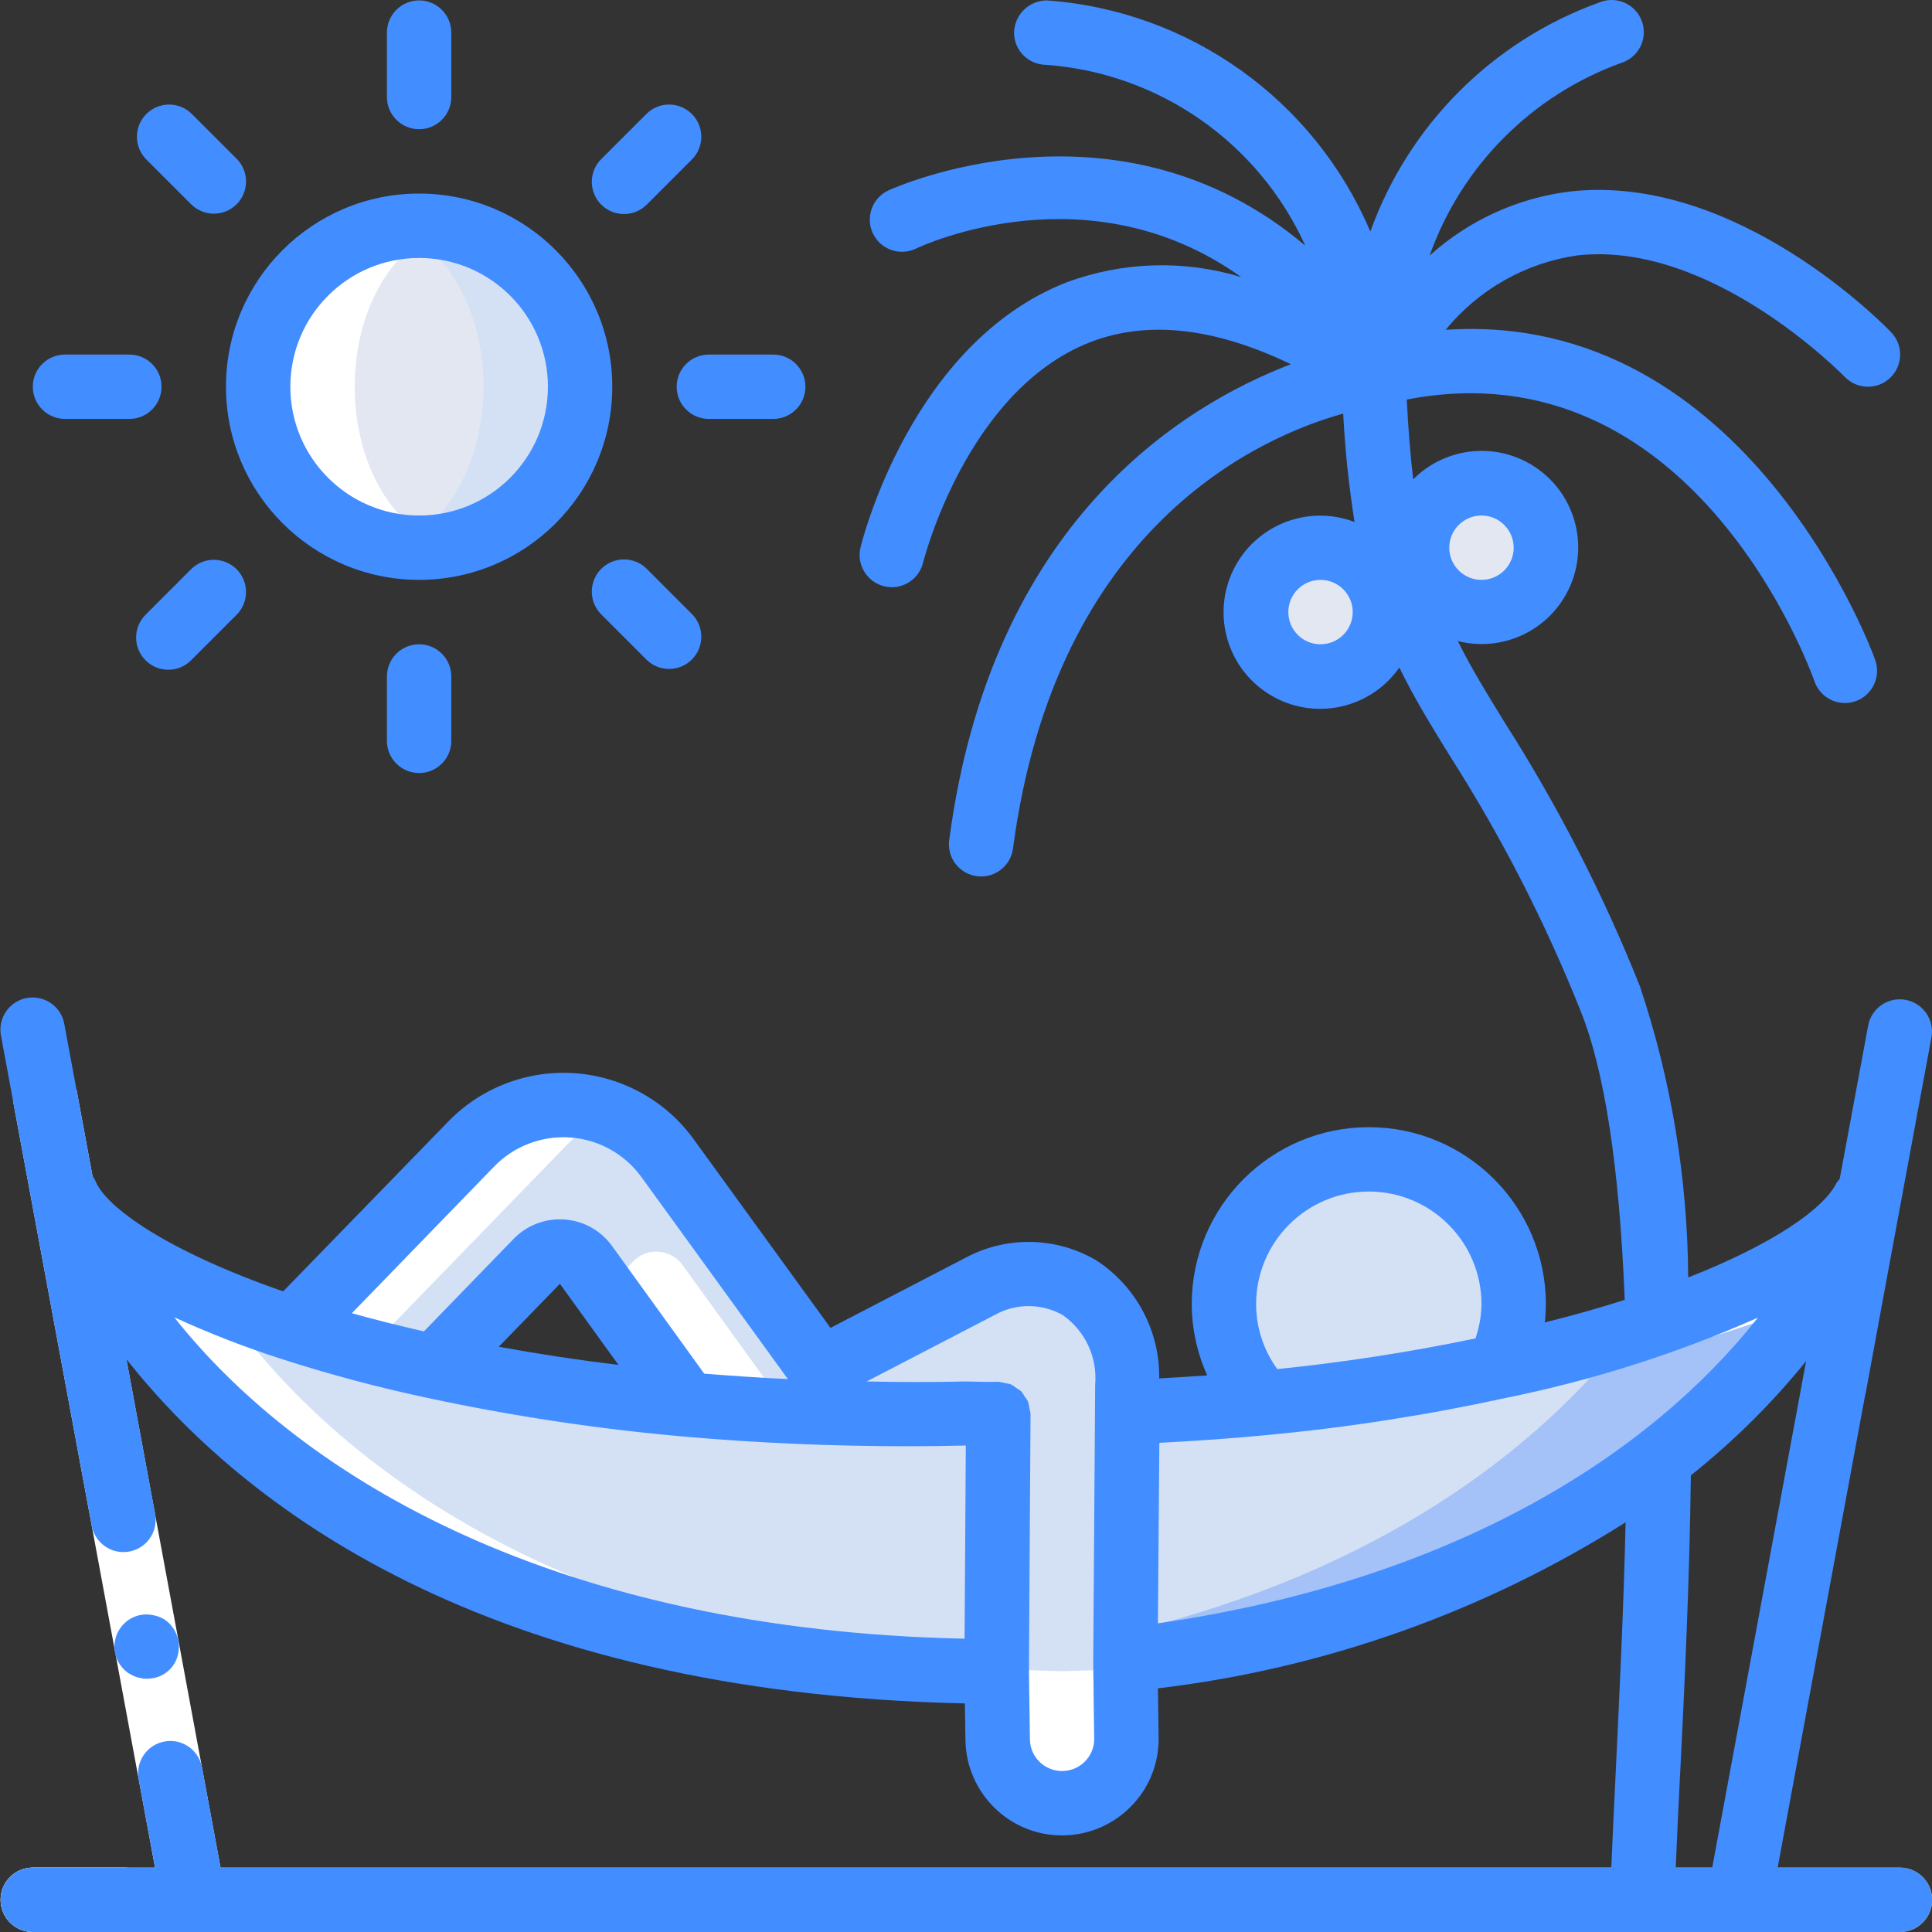 <svg width="42" height="42" viewBox="0 0 42 42" fill="none" xmlns="http://www.w3.org/2000/svg">
<rect x="0" y="0" width="42" height="42" fill="#333333" stroke="none"/>
<g clip-path="url(#clip0_210_1049)">
<path d="M30.107 13.306C30.107 14.079 29.48 14.706 28.707 14.706C27.934 14.706 27.307 14.079 27.307 13.306C27.307 12.533 27.934 11.907 28.707 11.907C29.48 11.907 30.107 12.533 30.107 13.306Z" fill="#E3E7F2"/>
<path d="M33.606 11.907C33.606 12.68 32.979 13.306 32.206 13.306C31.433 13.306 30.806 12.68 30.806 11.907C30.806 11.134 31.433 10.507 32.206 10.507C32.979 10.507 33.606 11.134 33.606 11.907Z" fill="#E3E7F2"/>
<path d="M12.61 8.407C12.61 10.34 11.044 11.907 9.111 11.907C7.178 11.907 5.612 10.34 5.612 8.407C5.612 6.475 7.178 4.908 9.111 4.908C11.044 4.908 12.61 6.475 12.61 8.407Z" fill="#D4E1F4"/>
<path d="M10.511 8.407C10.511 6.475 9.414 4.908 8.061 4.908C6.708 4.908 5.612 6.475 5.612 8.407C5.612 10.34 6.708 11.907 8.061 11.907C9.414 11.907 10.511 10.34 10.511 8.407Z" fill="#E3E7F2"/>
<path d="M40.555 26.023C39.177 29.557 34.6 34.904 24.466 36.1L24.473 35.492L24.508 30.802V30.697C25.529 30.655 26.517 30.593 27.461 30.502C29.188 30.34 30.904 30.074 32.598 29.704C33.62 29.48 34.558 29.235 35.404 28.969C38.253 28.073 40.079 26.988 40.555 26.023Z" fill="#A4C2F7"/>
<path d="M35.404 28.969C33.431 31.509 29.98 34.169 24.473 35.492L24.508 30.802V30.697C25.529 30.655 26.516 30.593 27.461 30.502C29.188 30.34 30.903 30.073 32.598 29.703C33.62 29.48 34.557 29.235 35.404 28.969Z" fill="#D4E1F4"/>
<path d="M21.701 30.74L21.666 36.31L21.008 36.331C8.313 36.072 2.875 29.816 1.413 25.903C1.769 26.862 3.54 27.968 6.347 28.885C7.365 29.213 8.4 29.489 9.447 29.711C11.257 30.099 13.09 30.375 14.934 30.537C15.857 30.62 16.816 30.677 17.803 30.711H17.81C18.846 30.746 19.91 30.76 21.008 30.733C21.239 30.74 21.47 30.74 21.701 30.74Z" fill="#D4E1F4"/>
<path d="M32.906 28.353C32.908 28.821 32.803 29.283 32.598 29.704C30.903 30.074 29.188 30.34 27.461 30.502C26.91 29.922 26.604 29.152 26.607 28.353C26.607 26.614 28.017 25.204 29.756 25.204C31.496 25.204 32.906 26.614 32.906 28.353Z" fill="#D4E1F4"/>
<path d="M17.838 29.767L17.81 30.711H17.803C16.816 30.677 15.857 30.62 14.934 30.537L12.736 27.499C12.615 27.331 12.425 27.226 12.219 27.21C12.012 27.196 11.809 27.273 11.665 27.422L9.447 29.711C8.4 29.489 7.365 29.213 6.346 28.885L10.238 24.875C10.813 24.279 11.622 23.969 12.448 24.029C13.273 24.088 14.03 24.511 14.514 25.183L17.838 29.767Z" fill="#D4E1F4"/>
<path d="M24.508 30.103V30.802L24.466 36.1L24.486 37.78C24.498 38.553 23.881 39.189 23.108 39.201C22.335 39.212 21.699 38.595 21.687 37.822L21.666 36.31L21.701 30.74C21.47 30.74 21.239 30.74 21.008 30.733C19.91 30.76 18.846 30.746 17.81 30.711L17.838 29.767L21.316 27.961C22.702 27.24 24.508 28.003 24.508 30.103Z" fill="#D4E1F4"/>
<path d="M41.304 42H0.713C0.326 42 0.013 41.687 0.013 41.3C0.013 40.914 0.326 40.6 0.713 40.6H41.304C41.69 40.6 42.004 40.914 42.004 41.3C42.004 41.687 41.69 42 41.304 42Z" fill="#F3D55B"/>
<path d="M14.836 27.499C14.714 27.331 14.525 27.226 14.318 27.21C14.111 27.196 13.909 27.273 13.765 27.422L13.144 28.063L14.741 30.269C15.479 30.372 16.24 30.464 17.033 30.537L14.836 27.499Z" fill="white"/>
<path d="M8.061 11.907C8.207 11.904 8.353 11.883 8.494 11.844C8.901 11.928 9.321 11.928 9.728 11.844C8.583 11.552 7.711 10.128 7.711 8.407C7.711 6.686 8.583 5.263 9.728 4.97C9.321 4.887 8.901 4.887 8.494 4.97C8.353 4.932 8.207 4.911 8.061 4.908C6.708 4.908 5.612 6.475 5.612 8.407C5.612 10.34 6.708 11.907 8.061 11.907Z" fill="white"/>
<path d="M21.008 36.331L21.666 36.31L21.687 37.822C21.695 38.401 22.06 38.915 22.604 39.113C23.147 39.312 23.757 39.154 24.137 38.717C23.918 38.469 23.794 38.152 23.787 37.822L23.766 36.31L23.108 36.331C12.801 36.121 7.278 31.958 4.782 28.305C2.892 27.524 1.697 26.668 1.413 25.903C2.875 29.816 8.313 36.072 21.008 36.331Z" fill="white"/>
<path d="M34.907 29.111C34.859 29.315 34.788 29.514 34.697 29.704C35.719 29.48 36.657 29.235 37.504 28.969C38.167 28.759 38.769 28.541 39.317 28.315C39.815 27.6 40.23 26.831 40.555 26.023C40.079 26.988 38.253 28.073 35.404 28.969C35.247 29.019 35.071 29.064 34.907 29.111Z" fill="white"/>
<path d="M8.446 28.885L12.337 24.875C12.606 24.599 12.929 24.383 13.286 24.239C12.236 23.808 11.028 24.059 10.238 24.875L6.902 28.313C7.377 28.509 7.885 28.703 8.446 28.885Z" fill="white"/>
<path d="M2.812 42C2.426 42 2.113 41.687 2.113 41.3C2.113 40.914 2.426 40.6 2.812 40.6H0.713C0.326 40.6 0.013 40.914 0.013 41.3C0.013 41.687 0.326 42 0.713 42H2.812Z" fill="white"/>
<path d="M3.524 41.428L1.867 32.481L0.284 23.931L1.661 23.677L3.243 32.227L4.9 41.173L3.524 41.428Z" fill="white"/>
<path d="M41.304 40.6H38.645L40.551 30.305C40.551 30.301 40.555 30.297 40.557 30.292L41.004 27.864L41.991 22.534C42.051 22.159 41.8 21.805 41.427 21.736C41.053 21.666 40.693 21.908 40.615 22.28L39.995 25.621L39.981 25.644C39.961 25.666 39.943 25.689 39.925 25.714C39.649 26.274 38.564 27.039 36.7 27.771C36.687 25.619 36.333 23.483 35.651 21.442C34.854 19.445 33.871 17.526 32.715 15.713C32.32 15.072 31.979 14.518 31.692 13.936C32.676 14.187 33.699 13.696 34.12 12.771C34.541 11.846 34.24 10.753 33.404 10.175C32.569 9.597 31.439 9.7 30.722 10.42C30.661 9.908 30.615 9.335 30.582 8.686C36.778 7.491 39.338 14.508 39.447 14.816C39.546 15.096 39.811 15.283 40.107 15.283C40.186 15.283 40.265 15.269 40.34 15.243C40.703 15.114 40.894 14.716 40.767 14.352C40.744 14.269 38.006 6.728 31.428 7.17C32.146 6.29 33.168 5.713 34.292 5.552C37.215 5.226 40.069 8.161 40.101 8.19C40.368 8.47 40.811 8.481 41.09 8.214C41.37 7.948 41.381 7.505 41.114 7.225C40.979 7.085 37.76 3.766 34.148 4.161C33.005 4.297 31.933 4.785 31.078 5.557C31.772 3.604 33.305 2.065 35.255 1.364C35.498 1.283 35.678 1.076 35.724 0.824C35.769 0.572 35.673 0.315 35.473 0.154C35.274 -0.006 35.002 -0.045 34.766 0.054C32.447 0.89 30.623 2.716 29.79 5.035C28.576 2.173 25.86 0.231 22.758 0.009C22.376 0.01 22.062 0.311 22.045 0.692C22.04 0.878 22.11 1.058 22.238 1.192C22.366 1.327 22.543 1.405 22.729 1.409C25.189 1.584 27.356 3.092 28.375 5.339C24.263 1.865 19.366 4.114 19.309 4.142C18.959 4.308 18.811 4.725 18.976 5.074C19.142 5.423 19.56 5.572 19.909 5.406C20.095 5.317 23.688 3.669 26.982 6.023C25.734 5.644 24.396 5.686 23.174 6.143C19.828 7.461 18.752 11.718 18.707 11.899C18.663 12.079 18.692 12.27 18.789 12.428C18.885 12.587 19.041 12.701 19.221 12.745C19.276 12.758 19.332 12.765 19.388 12.765C19.711 12.765 19.991 12.544 20.067 12.231C20.076 12.194 21.008 8.501 23.687 7.444C24.936 6.954 26.405 7.119 28.063 7.918C25.679 8.828 21.55 11.373 20.637 18.246C20.598 18.497 20.697 18.749 20.897 18.905C21.097 19.061 21.366 19.097 21.6 18.999C21.834 18.9 21.996 18.683 22.024 18.43C22.955 11.425 27.403 9.491 29.2 8.991C29.24 9.78 29.323 10.567 29.447 11.348C28.426 10.958 27.277 11.418 26.805 12.403C26.333 13.39 26.697 14.573 27.641 15.123C28.585 15.674 29.794 15.408 30.42 14.512C30.74 15.168 31.111 15.772 31.528 16.448C32.642 18.195 33.589 20.043 34.357 21.967C34.884 23.269 35.206 25.391 35.32 28.258C34.787 28.428 34.207 28.594 33.584 28.748C33.598 28.617 33.605 28.485 33.606 28.353C33.606 26.227 31.883 24.504 29.757 24.504C27.631 24.504 25.907 26.227 25.907 28.353C25.91 28.886 26.024 29.413 26.244 29.9C25.906 29.923 25.56 29.946 25.2 29.965C25.215 28.929 24.697 27.959 23.828 27.396C22.957 26.886 21.884 26.865 20.994 27.34L18.054 28.867L15.085 24.773C14.48 23.933 13.534 23.406 12.502 23.331C11.47 23.257 10.458 23.643 9.739 24.387L6.156 28.073C3.643 27.2 2.287 26.243 2.068 25.656C2.052 25.624 2.032 25.592 2.01 25.563L1.66 23.673L1.4 22.273C1.36 22.023 1.187 21.813 0.948 21.727C0.71 21.64 0.442 21.689 0.25 21.856C0.059 22.022 -0.028 22.279 0.024 22.528L0.283 23.928L1.994 33.166C2.039 33.412 2.212 33.615 2.448 33.7C2.683 33.784 2.946 33.736 3.137 33.574C3.328 33.412 3.417 33.161 3.372 32.914L2.749 29.549C5.254 32.717 10.502 36.801 20.976 37.031L20.988 37.837C20.998 38.392 21.228 38.92 21.626 39.306C22.015 39.687 22.538 39.9 23.082 39.9H23.121C23.678 39.891 24.209 39.661 24.596 39.26C24.985 38.863 25.197 38.326 25.187 37.771L25.173 36.703C28.789 36.273 32.262 35.04 35.339 33.094C35.295 35.049 35.199 36.934 35.125 38.507C35.086 39.292 35.055 39.996 35.028 40.599H4.794L4.391 38.42C4.32 38.039 3.955 37.788 3.575 37.859C3.195 37.929 2.944 38.294 3.014 38.674L3.372 40.6H0.713C0.326 40.6 0.013 40.914 0.013 41.3C0.013 41.687 0.326 42 0.713 42H41.304C41.691 42 42.004 41.687 42.004 41.3C42.004 40.914 41.691 40.6 41.304 40.6ZM32.206 11.207C32.593 11.207 32.906 11.52 32.906 11.907C32.906 12.293 32.593 12.606 32.206 12.606C31.82 12.606 31.506 12.293 31.506 11.907C31.506 11.52 31.82 11.207 32.206 11.207ZM28.707 14.006C28.32 14.006 28.007 13.693 28.007 13.306C28.007 12.92 28.32 12.606 28.707 12.606C29.093 12.606 29.407 12.92 29.407 13.306C29.407 13.693 29.093 14.006 28.707 14.006ZM25.172 35.29L25.203 31.366C26.033 31.323 26.801 31.268 27.529 31.198C29.283 31.034 31.026 30.763 32.747 30.387C34.627 30.006 36.461 29.422 38.215 28.645C35.885 31.596 31.646 34.353 25.172 35.29ZM29.757 25.903C31.11 25.903 32.206 27 32.206 28.353C32.203 28.606 32.158 28.857 32.075 29.096C30.652 29.393 29.214 29.616 27.767 29.763C27.469 29.353 27.308 28.86 27.307 28.353C27.307 27 28.404 25.903 29.757 25.903ZM10.741 25.361C11.172 24.915 11.78 24.683 12.399 24.728C13.018 24.773 13.585 25.09 13.948 25.594L17.128 29.98C16.518 29.951 15.911 29.91 15.309 29.862L13.31 27.093C13.069 26.755 12.69 26.541 12.275 26.511C11.861 26.48 11.454 26.634 11.165 26.933L9.216 28.943C8.677 28.821 8.153 28.689 7.649 28.548L10.741 25.361ZM13.445 29.672C12.553 29.563 11.683 29.431 10.843 29.277L12.172 27.909L13.445 29.672ZM3.787 28.636C4.549 28.986 5.332 29.29 6.13 29.546C7.17 29.881 8.227 30.163 9.297 30.39C11.136 30.784 12.997 31.065 14.87 31.23C16.466 31.37 18.096 31.44 19.715 31.44C20.14 31.44 20.563 31.435 20.985 31.425H20.996L20.969 35.624C12.151 35.437 6.592 32.175 3.787 28.636H3.787ZM23.593 38.287C23.463 38.421 23.284 38.498 23.097 38.501H23.084C22.704 38.498 22.395 38.193 22.389 37.812L22.368 36.315L22.403 30.744V30.74C22.398 30.694 22.39 30.65 22.376 30.607C22.372 30.559 22.362 30.513 22.348 30.467C22.327 30.428 22.303 30.391 22.274 30.357C22.253 30.317 22.228 30.279 22.199 30.245C22.166 30.218 22.131 30.195 22.095 30.175C22.058 30.144 22.019 30.117 21.977 30.095C21.935 30.082 21.892 30.073 21.848 30.068C21.803 30.054 21.756 30.044 21.708 30.039H21.701C21.485 30.044 21.254 30.039 20.992 30.032C20.274 30.049 19.557 30.047 18.84 30.032L21.64 28.578C22.096 28.328 22.649 28.332 23.102 28.588C23.591 28.93 23.86 29.508 23.808 30.103L23.766 36.109L23.787 37.792C23.791 37.977 23.72 38.155 23.591 38.287H23.593ZM36.524 38.576C36.617 36.715 36.729 34.419 36.758 32.073C37.681 31.338 38.521 30.506 39.263 29.59L37.222 40.6H36.429C36.452 40.013 36.486 39.334 36.523 38.576H36.524Z" fill="#428DFF"/>
<path d="M9.111 12.606C11.43 12.606 13.31 10.726 13.31 8.407C13.31 6.088 11.43 4.208 9.111 4.208C6.792 4.208 4.912 6.088 4.912 8.407C4.914 10.726 6.793 12.604 9.111 12.606ZM9.111 5.608C10.657 5.608 11.911 6.861 11.911 8.407C11.911 9.953 10.657 11.207 9.111 11.207C7.565 11.207 6.312 9.953 6.312 8.407C6.312 6.861 7.565 5.608 9.111 5.608Z" fill="#428DFF"/>
<path d="M8.411 14.706V16.106C8.411 16.492 8.725 16.805 9.111 16.805C9.498 16.805 9.811 16.492 9.811 16.106V14.706C9.811 14.319 9.498 14.006 9.111 14.006C8.725 14.006 8.411 14.319 8.411 14.706Z" fill="#428DFF"/>
<path d="M9.111 2.809C9.498 2.809 9.811 2.495 9.811 2.109V0.709C9.811 0.323 9.498 0.009 9.111 0.009C8.725 0.009 8.411 0.323 8.411 0.709V2.109C8.411 2.495 8.725 2.809 9.111 2.809Z" fill="#428DFF"/>
<path d="M1.413 9.107H2.812C3.199 9.107 3.512 8.794 3.512 8.407C3.512 8.021 3.199 7.708 2.812 7.708H1.413C1.026 7.708 0.713 8.021 0.713 8.407C0.713 8.794 1.026 9.107 1.413 9.107Z" fill="#428DFF"/>
<path d="M14.71 8.407C14.71 8.794 15.023 9.107 15.41 9.107H16.809C17.196 9.107 17.509 8.794 17.509 8.407C17.509 8.021 17.196 7.708 16.809 7.708H15.41C15.023 7.708 14.71 8.021 14.71 8.407Z" fill="#428DFF"/>
<path d="M4.162 12.366L3.173 13.356C2.991 13.531 2.918 13.792 2.982 14.036C3.046 14.281 3.237 14.472 3.482 14.537C3.727 14.6 3.987 14.528 4.162 14.346L5.152 13.356C5.417 13.081 5.413 12.645 5.144 12.375C4.873 12.105 4.437 12.101 4.162 12.366Z" fill="#428DFF"/>
<path d="M13.565 4.653C13.751 4.653 13.928 4.58 14.06 4.448L15.049 3.459C15.315 3.184 15.311 2.748 15.041 2.478C14.771 2.208 14.334 2.204 14.06 2.469L13.07 3.459C12.87 3.659 12.81 3.96 12.919 4.221C13.027 4.483 13.282 4.653 13.565 4.653Z" fill="#428DFF"/>
<path d="M4.162 4.448C4.437 4.714 4.874 4.71 5.144 4.44C5.414 4.17 5.417 3.733 5.152 3.459L4.162 2.469C3.888 2.204 3.452 2.208 3.182 2.478C2.911 2.748 2.908 3.184 3.173 3.459L4.162 4.448Z" fill="#428DFF"/>
<path d="M13.07 12.366C12.797 12.64 12.797 13.083 13.07 13.356L14.06 14.346C14.334 14.611 14.771 14.607 15.041 14.337C15.311 14.067 15.315 13.63 15.049 13.356L14.06 12.366C13.787 12.093 13.344 12.093 13.07 12.366Z" fill="#428DFF"/>
<path d="M3.048 36.477C3.091 36.489 3.135 36.495 3.18 36.495C3.227 36.494 3.274 36.49 3.32 36.483C3.601 36.438 3.824 36.22 3.875 35.939C3.93 35.663 3.819 35.38 3.591 35.216C3.514 35.166 3.427 35.131 3.337 35.114C3.248 35.094 3.155 35.091 3.065 35.106C2.785 35.157 2.563 35.371 2.504 35.649C2.444 35.927 2.559 36.214 2.794 36.374L2.913 36.438C2.956 36.456 3.002 36.47 3.048 36.477Z" fill="#428DFF"/>
</g>
<defs>
<clipPath id="clip0_210_1049">
<rect width="42" height="42" fill="white"/>
</clipPath>
</defs>
</svg>
